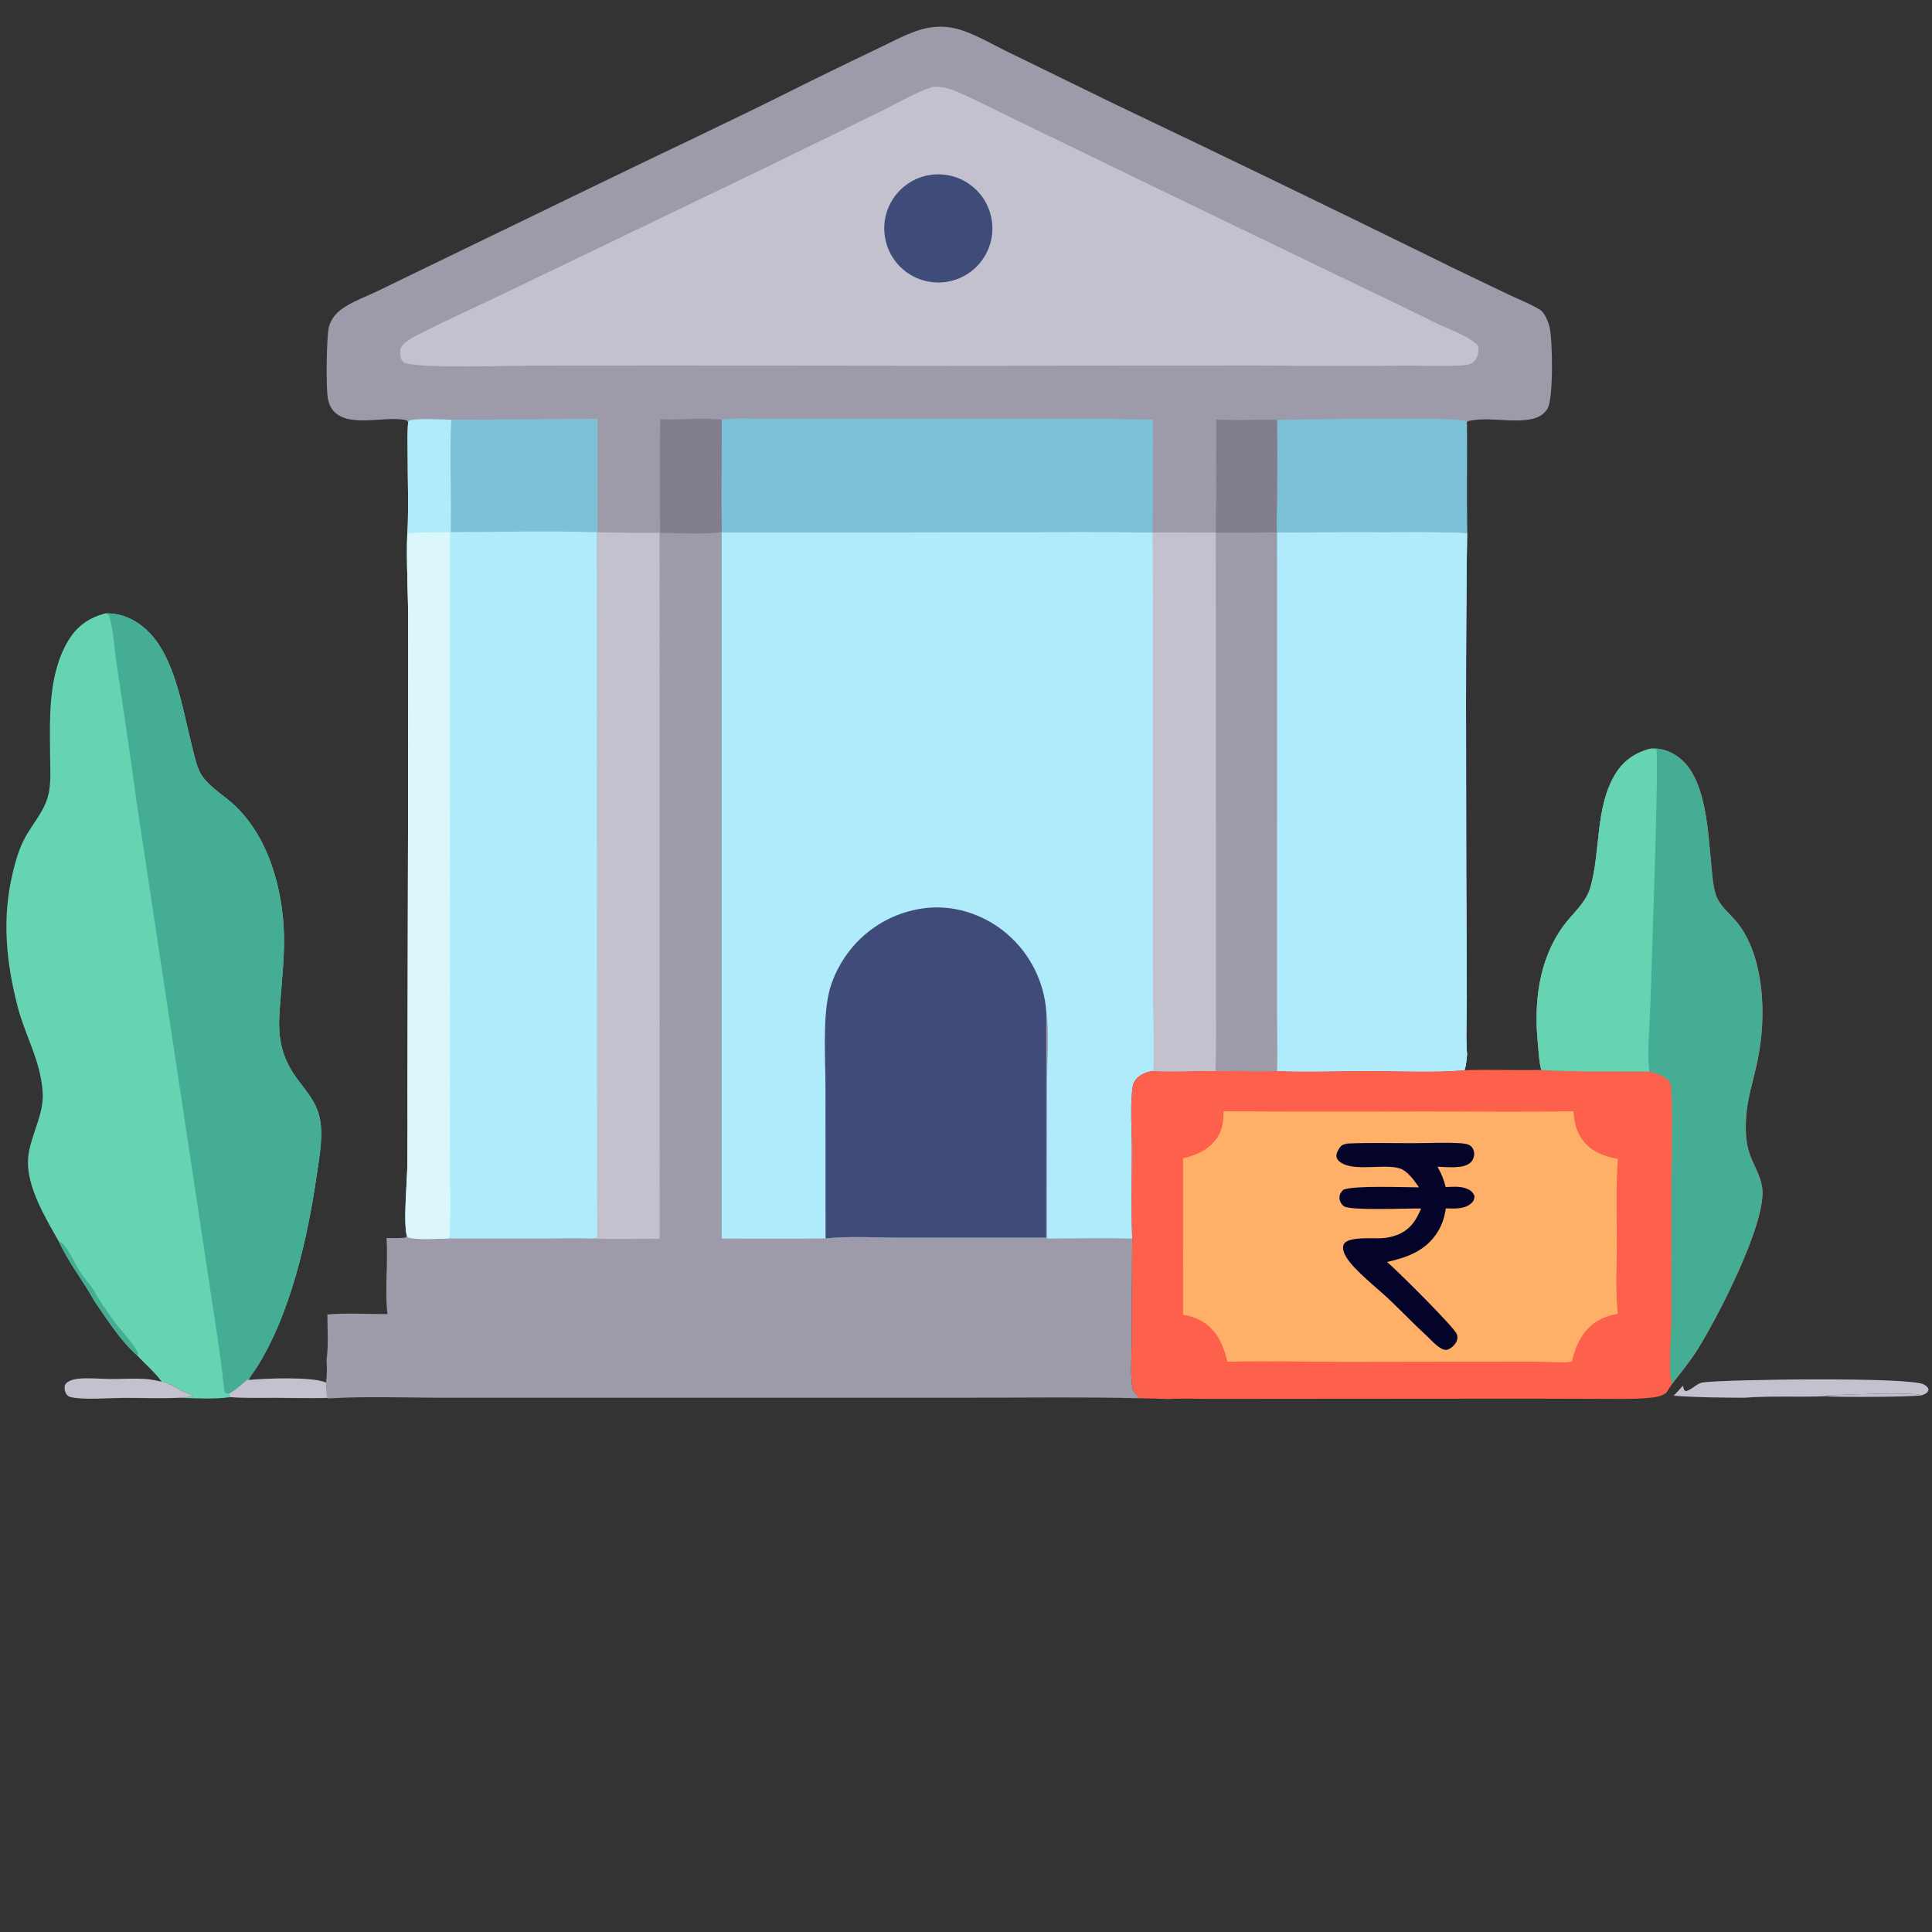 <svg width="46" height="46" viewBox="0 0 46 46" fill="none" xmlns="http://www.w3.org/2000/svg">
<rect x="0" y="0" width="46" height="46" fill="#333333" stroke="none"/>
<path d="M9.718 10.057C9.692 10.017 9.7 10.011 9.65 10C9.162 9.894 8.244 10.212 7.908 9.744C7.853 9.666 7.822 9.575 7.805 9.482C7.76 9.222 7.772 8.056 7.828 7.8C7.879 7.572 8.038 7.412 8.232 7.294C8.463 7.152 8.727 7.055 8.972 6.939L10.219 6.334L14.342 4.337C15.779 3.639 17.23 2.962 18.66 2.25C19.375 1.892 20.093 1.541 20.815 1.197C21.141 1.043 21.47 0.863 21.808 0.741C22.116 0.63 22.442 0.603 22.761 0.68C23.157 0.776 23.613 1.05 23.983 1.229L26.514 2.465C29.058 3.677 31.596 4.905 34.125 6.147C34.712 6.44 35.308 6.72 35.9 7.004C36.145 7.122 36.397 7.217 36.633 7.355C36.641 7.359 36.649 7.363 36.657 7.368C36.782 7.442 36.862 7.659 36.895 7.793C36.968 8.092 36.989 9.487 36.847 9.727C36.766 9.864 36.633 9.942 36.48 9.975C35.986 10.082 35.441 9.909 34.945 10.029L34.916 10.085L34.926 10.098C34.932 10.963 34.919 11.828 34.931 12.692C34.891 15.396 34.909 18.104 34.91 20.808L34.924 23.743C34.926 24.192 34.894 24.666 34.93 25.111C34.917 25.237 34.908 25.361 34.87 25.482C34.129 25.544 33.361 25.503 32.617 25.502C31.883 25.501 31.139 25.534 30.406 25.503C29.922 25.523 29.427 25.498 28.941 25.499C28.44 25.499 27.919 25.531 27.42 25.503C27.27 25.532 27.122 25.591 27.031 25.721C26.98 25.792 26.967 25.86 26.957 25.945C26.91 26.391 26.948 26.877 26.949 27.327C26.95 28.046 26.93 28.773 26.957 29.492L26.942 32.032C26.943 32.358 26.912 32.73 26.963 33.05C26.972 33.109 26.987 33.129 27.03 33.171C27.043 33.184 27.057 33.196 27.07 33.208C27.097 33.233 27.107 33.26 27.121 33.292C25.795 33.259 24.464 33.279 23.137 33.279L15.81 33.279L10.607 33.28C9.687 33.281 8.743 33.24 7.824 33.296L7.783 33.285C7.786 33.163 7.776 33.039 7.761 32.917C7.79 32.744 7.785 32.546 7.775 32.371C7.825 32.031 7.794 31.644 7.795 31.297C8.26 31.257 8.756 31.289 9.225 31.287C9.157 30.736 9.243 30.058 9.202 29.476C9.345 29.479 9.488 29.485 9.631 29.47C9.669 29.466 9.666 29.456 9.688 29.427C9.602 29.108 9.692 28.158 9.699 27.758C9.705 27.157 9.706 26.555 9.703 25.953L9.717 18.838L9.719 14.766C9.718 14.075 9.672 13.385 9.698 12.694C9.736 12.057 9.703 11.399 9.704 10.758C9.704 10.526 9.693 10.288 9.718 10.057Z" fill="#9D9BAA"/>
<path d="M17.183 12.671L23.833 12.669C25.035 12.669 26.241 12.65 27.443 12.678C27.944 12.685 28.446 12.688 28.947 12.687C29.431 12.687 29.916 12.694 30.4 12.678C30.398 12.918 30.393 13.158 30.405 13.398L30.409 12.679C31.26 12.669 32.111 12.665 32.963 12.669C33.618 12.669 34.276 12.655 34.931 12.692C34.891 15.396 34.909 18.104 34.91 20.809L34.924 23.743C34.926 24.192 34.894 24.666 34.93 25.111C34.917 25.237 34.908 25.361 34.87 25.483C34.129 25.544 33.361 25.503 32.617 25.502C31.883 25.501 31.139 25.534 30.406 25.503C29.922 25.523 29.427 25.498 28.941 25.5C28.44 25.499 27.919 25.531 27.42 25.503C27.27 25.532 27.122 25.592 27.031 25.721C26.98 25.792 26.967 25.86 26.957 25.946C26.91 26.392 26.948 26.878 26.949 27.327C26.95 28.046 26.93 28.773 26.957 29.492C26.284 29.469 25.602 29.489 24.928 29.488L24.93 25.762C24.931 25.323 24.984 24.495 24.912 24.091L24.91 29.469L21.452 29.469C20.873 29.469 20.229 29.427 19.656 29.486C18.832 29.497 18.007 29.49 17.183 29.49L17.183 12.671Z" fill="#AFEBFB"/>
<path d="M30.409 12.679C31.26 12.669 32.112 12.665 32.963 12.669C33.618 12.668 34.277 12.655 34.931 12.692C34.891 15.396 34.909 18.104 34.91 20.809L34.924 23.743C34.926 24.192 34.894 24.666 34.93 25.111C34.917 25.237 34.908 25.361 34.87 25.482C34.129 25.544 33.361 25.503 32.617 25.502C31.883 25.501 31.139 25.534 30.406 25.503C30.417 25.044 30.404 24.582 30.404 24.123L30.404 21.209L30.405 13.398L30.409 12.679Z" fill="#AFEBFB"/>
<path d="M19.656 29.486L19.654 25.909C19.654 25.23 19.588 24.294 19.733 23.649C19.823 23.252 20.037 22.856 20.3 22.547C20.763 22.003 21.424 21.666 22.136 21.611C22.805 21.562 23.48 21.805 23.986 22.243C24.528 22.712 24.861 23.377 24.912 24.091L24.91 29.469L21.452 29.469C20.873 29.469 20.229 29.427 19.656 29.486Z" fill="#3F4C7A"/>
<path d="M28.947 12.687C29.431 12.687 29.916 12.694 30.4 12.678C30.398 12.918 30.393 13.158 30.405 13.398L30.404 21.209L30.404 24.123C30.404 24.582 30.417 25.044 30.406 25.503C29.922 25.523 29.427 25.498 28.941 25.499C28.44 25.499 27.919 25.531 27.42 25.503L27.453 25.485C27.494 25.384 27.451 23.871 27.451 23.657L27.45 16.27C27.453 15.073 27.451 13.875 27.443 12.678C27.944 12.685 28.446 12.688 28.947 12.687Z" fill="#C3C1CD"/>
<path d="M28.948 12.687C29.431 12.687 29.916 12.694 30.4 12.678C30.398 12.918 30.393 13.158 30.405 13.398L30.404 21.209L30.404 24.123C30.404 24.582 30.417 25.044 30.406 25.503C29.922 25.523 29.427 25.498 28.941 25.499C28.962 24.896 28.951 24.289 28.951 23.686V20.629L28.948 12.687Z" fill="#9D9BAA"/>
<path d="M10.745 9.993L14.215 9.985C14.221 10.88 14.226 11.779 14.217 12.674L14.219 23.639L14.221 27.492C14.223 28.143 14.213 28.796 14.232 29.446C14.182 29.491 14.145 29.483 14.079 29.489C13.697 29.473 13.307 29.489 12.924 29.489L10.67 29.488C10.389 29.491 10.07 29.521 9.793 29.48C9.735 29.472 9.722 29.471 9.688 29.427C9.602 29.108 9.692 28.158 9.699 27.758C9.705 27.157 9.706 26.555 9.703 25.953L9.717 18.838L9.719 14.767C9.718 14.076 9.672 13.385 9.698 12.695C9.736 12.057 9.703 11.399 9.704 10.758C9.704 10.526 9.693 10.288 9.718 10.057L9.734 10.02C9.857 9.947 10.556 9.991 10.745 9.993Z" fill="#AFEBFB"/>
<path d="M9.698 12.695C10.036 12.674 10.377 12.672 10.716 12.673L10.711 23.562L10.713 27.438C10.713 28.067 10.734 28.704 10.71 29.332C10.707 29.398 10.715 29.439 10.67 29.488C10.389 29.491 10.07 29.521 9.793 29.48C9.735 29.472 9.722 29.471 9.688 29.427C9.602 29.108 9.692 28.158 9.699 27.758C9.705 27.157 9.706 26.555 9.703 25.953L9.717 18.838L9.719 14.767C9.718 14.076 9.672 13.385 9.698 12.695Z" fill="#DCF7FB"/>
<path d="M10.745 9.993L14.215 9.985C14.221 10.88 14.226 11.779 14.217 12.674C13.074 12.632 11.878 12.669 10.73 12.669C10.757 11.779 10.696 10.882 10.745 9.993Z" fill="#7BC2D9"/>
<path d="M17.184 9.994C17.523 9.939 17.91 9.974 18.255 9.973L20.574 9.97L24.846 9.972C25.713 9.965 26.58 9.972 27.447 9.993C27.452 10.888 27.45 11.783 27.443 12.678C26.241 12.65 25.035 12.669 23.833 12.668L17.183 12.67C17.172 11.779 17.184 10.885 17.184 9.994Z" fill="#7BC2D9"/>
<path d="M14.217 12.673C14.713 12.683 15.209 12.688 15.704 12.688L15.708 29.494C15.167 29.491 14.619 29.51 14.079 29.489C14.145 29.483 14.182 29.491 14.232 29.446C14.214 28.796 14.223 28.143 14.221 27.492L14.219 23.639L14.217 12.673Z" fill="#C3C1CD"/>
<path d="M30.407 9.996C30.917 9.998 34.716 9.908 34.898 10.03L34.916 10.085L34.926 10.098C34.932 10.963 34.919 11.828 34.931 12.692C34.276 12.655 33.618 12.669 32.963 12.669C32.111 12.665 31.26 12.669 30.409 12.679L30.405 13.398C30.393 13.158 30.398 12.918 30.4 12.678C30.39 12.415 30.405 12.147 30.407 11.884C30.412 11.255 30.412 10.625 30.407 9.996Z" fill="#7BC2D9"/>
<path d="M15.718 9.981C16.204 10.008 16.703 9.93 17.184 9.994C17.184 10.885 17.172 11.779 17.183 12.67C16.711 12.731 16.193 12.69 15.716 12.689C15.705 11.786 15.706 10.883 15.718 9.981Z" fill="#827E8E"/>
<path d="M28.953 9.986C29.433 10.016 29.925 9.984 30.407 9.996C30.412 10.626 30.412 11.255 30.407 11.884C30.405 12.147 30.39 12.415 30.4 12.678C29.916 12.694 29.431 12.687 28.947 12.687C28.959 11.787 28.952 10.886 28.953 9.986Z" fill="#827E8E"/>
<path d="M22.209 2.069C22.426 2.059 22.594 2.1 22.793 2.186C23.303 2.407 23.799 2.67 24.301 2.91L28.263 4.829L32.582 6.912C33.128 7.169 33.672 7.433 34.212 7.703C34.504 7.844 34.913 7.975 35.155 8.193C35.188 8.223 35.194 8.235 35.199 8.279C35.21 8.387 35.175 8.525 35.1 8.606C35.025 8.687 34.88 8.696 34.777 8.702C34.337 8.728 33.89 8.703 33.449 8.706C32.291 8.716 31.134 8.715 29.977 8.703L22.564 8.71L15.839 8.703L12.574 8.707C12.014 8.709 10.03 8.774 9.626 8.639C9.583 8.602 9.561 8.573 9.545 8.518C9.524 8.447 9.514 8.329 9.553 8.264C9.625 8.14 9.799 8.049 9.924 7.984C10.639 7.614 11.384 7.289 12.109 6.936L18.32 3.947L20.958 2.658C21.364 2.46 21.779 2.206 22.209 2.069Z" fill="#C3C1CD"/>
<path d="M22.114 4.171C22.819 4.045 23.491 4.518 23.61 5.224C23.73 5.93 23.25 6.598 22.543 6.71C21.845 6.82 21.189 6.349 21.072 5.653C20.954 4.956 21.419 4.296 22.114 4.171Z" fill="#3F4C7A"/>
<path d="M39.306 17.825C39.564 17.799 39.823 17.905 40.019 18.07C40.634 18.589 40.667 19.844 40.746 20.598C40.771 20.832 40.78 21.08 40.854 21.304C40.935 21.548 41.141 21.713 41.306 21.899C41.742 22.391 41.913 23.134 41.953 23.773C41.985 24.317 41.939 24.863 41.816 25.393C41.723 25.797 41.597 26.201 41.573 26.617C41.555 26.938 41.565 27.249 41.686 27.55C41.79 27.807 41.941 28.049 41.962 28.331C42.026 29.188 40.886 31.383 40.431 32.109C40.247 32.404 40.026 32.675 39.813 32.948C39.767 33.021 39.721 33.092 39.673 33.163C39.534 33.258 39.401 33.27 39.238 33.285C38.868 33.318 38.49 33.306 38.118 33.306L36.397 33.301L30.795 33.305L28.826 33.307C28.498 33.307 28.157 33.29 27.83 33.311C27.594 33.3 27.357 33.294 27.121 33.293C27.107 33.26 27.097 33.233 27.07 33.208C27.057 33.196 27.043 33.184 27.03 33.171C26.988 33.129 26.972 33.109 26.963 33.05C26.912 32.73 26.943 32.358 26.942 32.032L26.957 29.492C26.93 28.773 26.95 28.046 26.949 27.327C26.948 26.878 26.91 26.391 26.957 25.946C26.967 25.86 26.981 25.792 27.031 25.721C27.122 25.592 27.27 25.532 27.42 25.503C27.919 25.531 28.44 25.499 28.941 25.5C29.427 25.498 29.922 25.523 30.406 25.503C31.139 25.534 31.883 25.501 32.617 25.502C33.361 25.503 34.129 25.544 34.87 25.482C35.479 25.459 36.089 25.489 36.697 25.474C36.695 25.466 36.692 25.457 36.69 25.448C36.645 25.261 36.635 25.054 36.617 24.861C36.52 23.878 36.629 22.855 37.231 22.036C37.452 21.736 37.764 21.494 37.868 21.123C38.114 20.254 37.977 19.22 38.463 18.424C38.655 18.109 38.949 17.909 39.306 17.825Z" fill="#FD604B"/>
<path d="M39.306 17.825C39.564 17.799 39.823 17.905 40.019 18.07C40.634 18.589 40.667 19.844 40.746 20.598C40.771 20.832 40.78 21.08 40.854 21.304C40.935 21.548 41.141 21.713 41.306 21.899C41.742 22.391 41.913 23.134 41.953 23.773C41.985 24.317 41.939 24.863 41.816 25.393C41.723 25.797 41.597 26.201 41.573 26.617C41.555 26.938 41.565 27.249 41.686 27.55C41.79 27.807 41.941 28.049 41.962 28.331C42.026 29.188 40.886 31.383 40.431 32.109C40.247 32.404 40.026 32.675 39.813 32.948C39.714 32.738 39.794 31.701 39.797 31.405L39.798 28.201C39.8 27.486 39.824 26.762 39.798 26.048C39.795 25.963 39.799 25.856 39.757 25.78C39.668 25.62 39.433 25.556 39.268 25.512C38.413 25.503 37.551 25.529 36.697 25.474C36.695 25.466 36.692 25.457 36.69 25.448C36.645 25.261 36.635 25.054 36.617 24.861C36.52 23.878 36.629 22.855 37.231 22.036C37.452 21.736 37.764 21.494 37.868 21.123C38.114 20.254 37.977 19.22 38.463 18.424C38.655 18.109 38.949 17.909 39.306 17.825Z" fill="#45AD94"/>
<path d="M36.697 25.474C36.695 25.466 36.692 25.457 36.69 25.448C36.645 25.261 36.635 25.054 36.617 24.861C36.52 23.878 36.629 22.855 37.231 22.036C37.452 21.736 37.764 21.494 37.868 21.123C38.114 20.254 37.977 19.22 38.463 18.424C38.655 18.109 38.949 17.909 39.306 17.825L39.435 17.842C39.507 17.999 39.314 23.254 39.293 23.943C39.278 24.456 39.212 25.004 39.268 25.512C38.413 25.503 37.551 25.529 36.697 25.474Z" fill="#66D4B3"/>
<path d="M29.131 26.459C30.701 26.468 32.272 26.47 33.843 26.463C35.049 26.462 36.257 26.481 37.463 26.458C37.48 26.693 37.521 26.905 37.655 27.106C37.859 27.412 38.178 27.528 38.521 27.595C38.469 28.264 38.495 28.95 38.495 29.621C38.494 30.166 38.461 30.739 38.519 31.28C38.347 31.312 38.182 31.363 38.032 31.455C37.692 31.662 37.523 32.01 37.435 32.384L37.435 32.413C37.32 32.463 36.697 32.417 36.528 32.419L32.054 32.426C31.111 32.423 30.165 32.401 29.222 32.422C29.171 32.192 29.084 31.941 28.942 31.751C28.756 31.5 28.474 31.348 28.168 31.303L28.167 27.578C28.43 27.518 28.681 27.419 28.873 27.221C29.083 27.003 29.139 26.751 29.131 26.459Z" fill="#FEB069"/>
<path d="M32.083 27.227C32.606 27.204 33.137 27.22 33.661 27.219C34.029 27.219 34.413 27.194 34.78 27.221C34.859 27.227 34.952 27.233 35.016 27.285C35.07 27.329 35.099 27.399 35.1 27.468C35.102 27.54 35.075 27.616 35.024 27.669C34.857 27.842 34.449 27.784 34.226 27.779C34.314 27.932 34.381 28.091 34.42 28.263C34.584 28.259 34.749 28.238 34.906 28.295C35.004 28.331 35.065 28.378 35.107 28.474C35.103 28.547 35.094 28.59 35.039 28.642C34.873 28.798 34.634 28.774 34.425 28.771C34.394 28.974 34.337 29.165 34.225 29.339C33.943 29.782 33.516 29.936 33.025 30.047C33.236 30.221 34.639 31.613 34.688 31.769C34.707 31.828 34.704 31.886 34.678 31.943C34.641 32.023 34.535 32.123 34.446 32.139C34.302 32.165 34.092 31.922 34 31.835C33.684 31.546 33.388 31.236 33.078 30.941C32.8 30.676 32.242 30.245 32.053 29.93C32.004 29.849 31.953 29.731 31.99 29.636C32.071 29.427 32.725 29.497 32.919 29.48C33.04 29.47 33.161 29.445 33.275 29.4C33.574 29.28 33.718 29.057 33.836 28.774C33.54 28.765 32.169 28.831 32.001 28.721C31.94 28.682 31.894 28.599 31.892 28.526C31.889 28.442 31.926 28.387 31.98 28.329C32.228 28.219 33.449 28.271 33.785 28.27C33.688 28.127 33.547 27.93 33.394 27.848C33.093 27.685 32.357 27.887 31.991 27.717C31.923 27.685 31.843 27.633 31.824 27.555C31.806 27.479 31.849 27.405 31.886 27.342C31.938 27.256 31.992 27.248 32.083 27.227Z" fill="#04042B"/>
<path d="M2.51 14.604C2.892 14.595 3.226 14.75 3.501 15.009C4.162 15.631 4.336 16.839 4.552 17.688C4.609 17.91 4.655 18.165 4.753 18.371C4.897 18.674 5.279 18.902 5.525 19.12C6.39 19.886 6.74 21.173 6.762 22.291C6.771 22.772 6.719 23.258 6.683 23.738C6.657 24.077 6.619 24.411 6.673 24.75C6.819 25.672 7.42 25.899 7.596 26.552C7.713 26.987 7.606 27.534 7.542 27.973C7.323 29.486 6.912 31.325 6.075 32.617C6.024 32.69 5.953 32.771 5.924 32.855L5.89 32.846C5.75 32.964 5.606 33.103 5.442 33.186L5.484 33.266C5.055 33.324 4.648 33.287 4.218 33.282C4.334 33.274 4.469 33.28 4.577 33.236L4.56 33.203C4.533 33.195 4.507 33.187 4.481 33.179C4.295 33.122 4.01 32.902 3.849 32.897C3.692 32.677 3.455 32.479 3.272 32.278C2.874 31.931 2.544 31.406 2.244 30.972C1.981 30.489 1.636 30.072 1.404 29.565C1.094 29.019 0.641 28.274 0.666 27.629C0.676 27.383 0.757 27.147 0.833 26.915C0.929 26.624 1.034 26.337 1.017 26.025C0.974 25.263 0.602 24.67 0.421 23.971C0.144 22.905 0.042 21.858 0.304 20.777C0.369 20.507 0.448 20.227 0.577 19.98C0.784 19.584 1.096 19.288 1.171 18.828C1.214 18.561 1.195 18.277 1.193 18.007C1.185 17.105 1.141 16.067 1.619 15.263C1.83 14.908 2.113 14.708 2.51 14.604Z" fill="#66D4B3"/>
<path d="M2.51 14.604C2.892 14.595 3.226 14.75 3.501 15.009C4.162 15.631 4.336 16.839 4.552 17.688C4.609 17.91 4.655 18.165 4.753 18.371C4.897 18.674 5.279 18.902 5.525 19.12C6.39 19.886 6.74 21.173 6.762 22.291C6.771 22.772 6.719 23.258 6.683 23.738C6.657 24.077 6.619 24.411 6.673 24.75C6.819 25.672 7.42 25.899 7.596 26.552C7.713 26.987 7.606 27.534 7.542 27.973C7.323 29.486 6.912 31.325 6.075 32.617C6.024 32.69 5.953 32.771 5.924 32.855L5.89 32.846C5.75 32.964 5.606 33.103 5.442 33.186L5.378 33.171C5.357 33.15 5.348 33.134 5.342 33.105C5.308 32.934 5.305 32.746 5.281 32.571C5.219 32.111 5.152 31.652 5.08 31.193L3.26 19.148C3.106 18.024 2.943 16.902 2.772 15.781C2.726 15.476 2.694 14.899 2.585 14.636L2.51 14.604Z" fill="#45AD94"/>
<path d="M1.404 29.565C1.453 29.582 1.484 29.596 1.517 29.636C1.677 29.831 1.784 30.093 1.924 30.305C2.031 30.466 2.2 30.641 2.285 30.811C2.29 30.82 2.292 30.831 2.295 30.841C2.445 31.066 2.594 31.294 2.756 31.511C2.917 31.727 3.183 31.979 3.288 32.222L3.272 32.278C2.874 31.931 2.544 31.406 2.244 30.972C1.981 30.489 1.636 30.073 1.404 29.565Z" fill="#45AD94"/>
<path d="M4.218 33.282C3.796 33.303 3.364 33.281 2.94 33.283C2.587 33.285 2.035 33.334 1.706 33.27C1.647 33.259 1.606 33.236 1.575 33.184C1.539 33.125 1.53 33.049 1.544 32.983C1.567 32.945 1.588 32.919 1.627 32.896C1.703 32.85 1.794 32.833 1.881 32.825C2.128 32.802 2.391 32.832 2.639 32.833C2.921 32.835 3.206 32.813 3.488 32.835C3.61 32.845 3.729 32.871 3.849 32.897C4.01 32.902 4.296 33.122 4.481 33.179C4.507 33.187 4.533 33.195 4.56 33.203L4.577 33.236C4.469 33.28 4.334 33.275 4.218 33.282Z" fill="#C3C1CD"/>
<path d="M5.924 32.855C6.32 32.818 7.43 32.773 7.761 32.917C7.776 33.039 7.786 33.163 7.783 33.285C7.379 33.295 6.973 33.283 6.57 33.282C6.209 33.281 5.844 33.293 5.484 33.266L5.442 33.186C5.606 33.103 5.75 32.964 5.89 32.846L5.924 32.855Z" fill="#C3C1CD"/>
<path d="M40.068 32.993C40.085 33.051 40.084 33.091 40.136 33.125C40.29 33.087 40.392 32.936 40.551 32.914C41.087 32.842 45.474 32.778 45.81 32.964C45.858 32.991 45.888 33.02 45.915 33.067C45.912 33.118 45.91 33.134 45.865 33.169C45.837 33.191 45.792 33.206 45.759 33.221C45.58 33.139 43.818 33.209 43.498 33.224L43.468 33.244C42.821 33.27 42.172 33.23 41.525 33.28C40.963 33.277 40.41 33.273 39.85 33.232C39.926 33.156 39.996 33.074 40.068 32.993Z" fill="#C3C1CD"/>
<path d="M43.468 33.244L43.498 33.224C43.818 33.208 45.581 33.138 45.759 33.221C45.56 33.263 43.698 33.271 43.468 33.244Z" fill="#C3C1CD" fill-opacity="0.973"/>
</svg>
